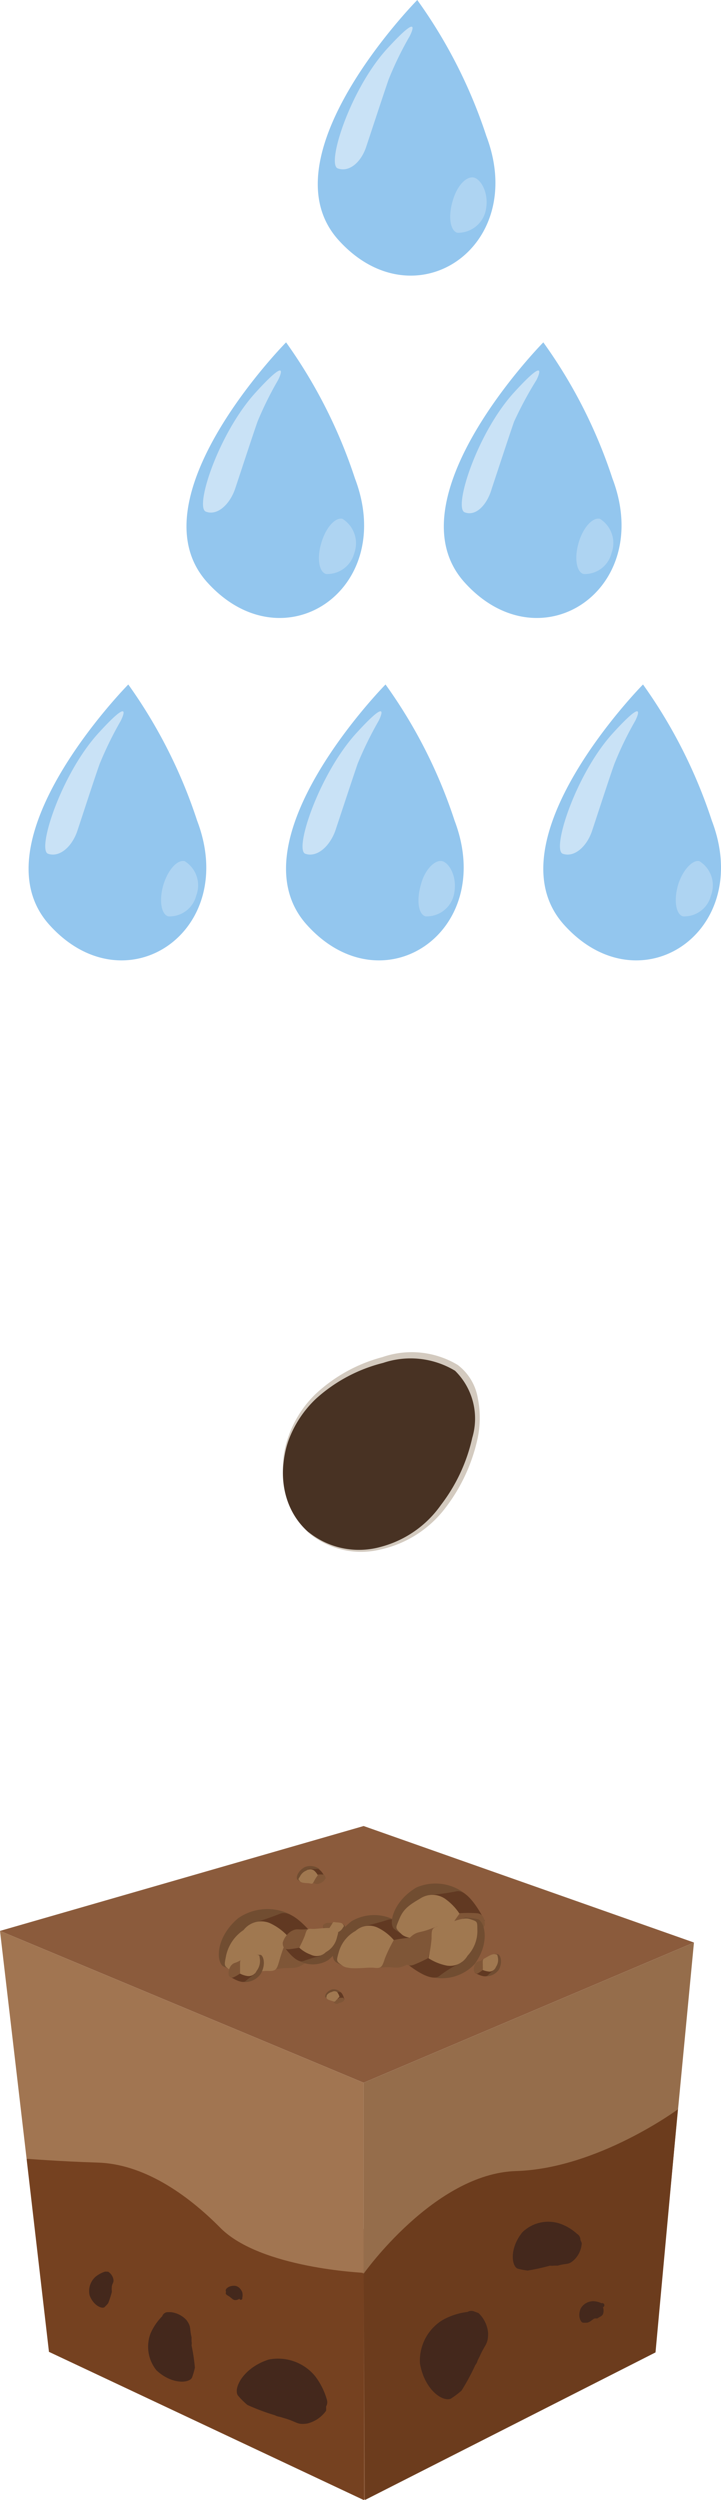 <?xml version="1.0" encoding="UTF-8"?>
<svg xmlns="http://www.w3.org/2000/svg" viewBox="0 0 32.26 111.8">
  <defs>
    <style>.cls-1{fill:#93c6ee;}.cls-2{fill:#c9e2f6;}.cls-3{fill:#aed4f2;}.cls-4{fill:#483223;}.cls-5{fill:#d3cabf;}.cls-6{fill:#8b5b3c;}.cls-7{fill:#714d31;}.cls-8{fill:#613922;}.cls-9{fill:#7f5637;}.cls-10{fill:#a07850;}.cls-11{fill:#956d4b;}.cls-12{fill:#754120;}.cls-13{fill:#a17551;}.cls-14{fill:#44281c;}.cls-15{fill:#6c3c1d;}</style>
  </defs>
  <g id="Слой_2" data-name="Слой 2">
    <g id="Слой_1-2" data-name="Слой 1">
      <path class="cls-1" d="M5.74,30.61s-6.91,7-3.53,10.75,8.51.32,6.61-4.66A22.48,22.48,0,0,0,5.74,30.61Z"></path>
      <path class="cls-2" d="M3.46,37.16c.24-.72.77-2.36,1-3a16.08,16.08,0,0,1,.94-1.92s.66-1.27-1,.55S1.64,38,2.15,38.18,3.22,37.87,3.46,37.16Z"></path>
      <path class="cls-3" d="M7.31,39.57c-.2.69-.1,1.32.22,1.41a1.23,1.23,0,0,0,1.25-.93,1.27,1.27,0,0,0-.52-1.54C7.93,38.44,7.52,38.89,7.31,39.57Z"></path>
      <path class="cls-1" d="M17.25,30.61s-6.9,7-3.52,10.75,8.5.32,6.61-4.66A22.26,22.26,0,0,0,17.25,30.61Z"></path>
      <path class="cls-2" d="M15,37.16c.24-.72.78-2.36,1-3a16.08,16.08,0,0,1,.94-1.92s.66-1.27-1,.55S13.15,38,13.66,38.18,14.74,37.87,15,37.16Z"></path>
      <path class="cls-3" d="M18.83,39.57c-.2.69-.11,1.32.21,1.41a1.25,1.25,0,0,0,1.26-.93c.2-.81-.2-1.47-.52-1.54S19,38.89,18.83,39.57Z"></path>
      <path class="cls-1" d="M28.77,30.61s-6.91,7-3.53,10.75,8.51.32,6.61-4.66A22.48,22.48,0,0,0,28.77,30.61Z"></path>
      <path class="cls-2" d="M26.49,37.16c.24-.72.77-2.36,1-3a15.06,15.06,0,0,1,.93-1.92s.66-1.27-1,.55S24.67,38,25.18,38.18,26.25,37.87,26.49,37.16Z"></path>
      <path class="cls-3" d="M30.34,39.57c-.2.69-.1,1.32.22,1.41a1.23,1.23,0,0,0,1.25-.93,1.27,1.27,0,0,0-.52-1.54C31,38.44,30.55,38.89,30.34,39.57Z"></path>
      <path class="cls-1" d="M12.8,15.31s-6.91,7-3.52,10.74,8.5.33,6.6-4.66A22.5,22.5,0,0,0,12.8,15.31Z"></path>
      <path class="cls-2" d="M10.52,21.86c.24-.72.78-2.37,1-3A15.47,15.47,0,0,1,12.44,17s.66-1.27-1,.55S8.7,22.68,9.21,22.88,10.28,22.56,10.52,21.86Z"></path>
      <path class="cls-3" d="M14.38,24.27c-.21.68-.11,1.31.21,1.4a1.25,1.25,0,0,0,1.26-.93,1.29,1.29,0,0,0-.53-1.54C15,23.13,14.58,23.59,14.38,24.27Z"></path>
      <path class="cls-1" d="M24.31,15.31s-6.9,7-3.52,10.74,8.51.33,6.61-4.66A22.27,22.27,0,0,0,24.31,15.31Z"></path>
      <path class="cls-2" d="M22,21.86c.24-.72.78-2.37,1-3A16.54,16.54,0,0,1,24,17s.66-1.27-1,.55-2.72,5.16-2.21,5.36S21.8,22.56,22,21.86Z"></path>
      <path class="cls-3" d="M25.89,24.27c-.2.68-.1,1.31.22,1.4a1.23,1.23,0,0,0,1.25-.93,1.28,1.28,0,0,0-.52-1.54C26.51,23.13,26.09,23.59,25.89,24.27Z"></path>
      <path class="cls-1" d="M18.67,0s-6.9,7-3.52,10.74,8.5.33,6.61-4.66A22.27,22.27,0,0,0,18.67,0Z"></path>
      <path class="cls-2" d="M16.39,6.55c.24-.72.78-2.37,1-3a15,15,0,0,1,.94-1.93s.66-1.26-1,.55-2.73,5.17-2.22,5.36S16.16,7.26,16.39,6.55Z"></path>
      <path class="cls-3" d="M20.25,9c-.2.68-.11,1.31.21,1.41a1.27,1.27,0,0,0,1.26-.94c.2-.8-.2-1.46-.52-1.53S20.45,8.28,20.25,9Z"></path>
      <path class="cls-4" d="M13.81,68.53c1.57,1.37,4.15,1,5.76-.84s2.54-5.1,1-6.48-5.06-.34-6.67,1.5S12.23,67.15,13.81,68.53Z"></path>
      <path class="cls-5" d="M13.81,68.52a3.6,3.6,0,0,0,3.21.66,4.78,4.78,0,0,0,2.71-1.88,7.65,7.65,0,0,0,1.4-3,3,3,0,0,0-.77-3,3.85,3.85,0,0,0-3.22-.35,7,7,0,0,0-3,1.6,4.89,4.89,0,0,0-1.5,3A3.61,3.61,0,0,0,13.81,68.52Zm0,0a3.63,3.63,0,0,1-1.16-3.11,4.91,4.91,0,0,1,1.46-3.06,7,7,0,0,1,3-1.66,4,4,0,0,1,3.37.35,2.36,2.36,0,0,1,.9,1.49,4.48,4.48,0,0,1,0,1.75,7.82,7.82,0,0,1-1.44,3.14A5,5,0,0,1,17,69.3,3.65,3.65,0,0,1,13.8,68.54Z"></path>
      <polygon class="cls-6" points="2.18 105.17 16.27 111.8 29.3 105.2 15.75 99.46 2.18 105.17"></polygon>
      <polygon class="cls-6" points="0 86.35 16.27 93.14 31.05 86.87 16.27 81.66 0 86.35"></polygon>
      <path class="cls-7" d="M15.28,89.13a.45.45,0,0,0-.43-.16c-.24.08-.33.27-.29.34l.09.09s.18-.11.19-.11Z"></path>
      <path class="cls-8" d="M15.41,89.42s-.08-.33-.2-.33a2,2,0,0,1-.26,0l0,.06s.12.21.17.23l.17,0Z"></path>
      <path class="cls-9" d="M15.4,89.46s0-.1-.05-.12l-.16,0-.23.17s-.07,0,0,.06.12.06.22,0A.37.37,0,0,0,15.4,89.46Z"></path>
      <path class="cls-10" d="M15.19,89.3a1.69,1.69,0,0,0-.14.14c-.06.07-.07.09-.14.06s-.25-.06-.29-.13,0-.06,0-.14a.38.38,0,0,1,.23-.15.22.22,0,0,1,.23,0A.55.55,0,0,1,15.19,89.3Z"></path>
      <path class="cls-7" d="M14.3,83.59a.67.67,0,0,0-.67-.09c-.32.18-.4.48-.32.56l.16.11c.1.06.23-.22.24-.22Z"></path>
      <path class="cls-8" d="M14.57,84s-.21-.45-.39-.42a2.64,2.64,0,0,1-.38,0l0,.1s.24.27.31.28l.25,0Z"></path>
      <path class="cls-9" d="M14.56,84s0-.16-.1-.17a1.65,1.65,0,0,0-.24,0l-.28.32s-.09,0,.08.06.18.06.33,0A.43.43,0,0,0,14.56,84Z"></path>
      <path class="cls-10" d="M14.22,83.86a1.84,1.84,0,0,0-.16.25c-.06.11-.07.15-.18.12s-.38,0-.46-.1-.09-.07,0-.21a.55.55,0,0,1,.29-.27.3.3,0,0,1,.34,0A.67.67,0,0,1,14.22,83.86Z"></path>
      <path class="cls-7" d="M13,85.62a2.3,2.3,0,0,0-2.34.16c-1,.84-1,1.92-.68,2.15a4.94,4.94,0,0,0,.6.24c.4.15.65-.89.67-.9Z"></path>
      <path class="cls-8" d="M14.15,86.71s-1-1.37-1.61-1.13-1.26.44-1.26.44l0,.35s1,.74,1.28.72.74-.11.86-.11A5.54,5.54,0,0,0,14.15,86.71Z"></path>
      <path class="cls-9" d="M14.19,86.92c0-.15-.07-.54-.48-.49a6.51,6.51,0,0,0-.81.18s-.61,1.09-.74,1.28-.26.23.34.15.65.06,1.1-.21A1.52,1.52,0,0,0,14.19,86.92Z"></path>
      <path class="cls-10" d="M12.9,86.61a6,6,0,0,0-.38,1c-.13.43-.13.55-.53.53s-1.28.24-1.63,0-.34-.19-.24-.7a1.85,1.85,0,0,1,.78-1.13A1,1,0,0,1,12.07,86,2.57,2.57,0,0,1,12.9,86.61Z"></path>
      <path class="cls-7" d="M17.74,85.91a2,2,0,0,0-2,0c-.89.68-1,1.61-.72,1.83a3.47,3.47,0,0,0,.51.25c.34.15.61-.73.63-.75S17.74,85.91,17.74,85.91Z"></path>
      <path class="cls-8" d="M18.7,86.93s-.8-1.25-1.33-1.08-1.12.3-1.12.3l-.05.3s.83.71,1.06.71.65,0,.75,0A5.78,5.78,0,0,0,18.7,86.93Z"></path>
      <path class="cls-9" d="M18.72,87.11c0-.13,0-.47-.39-.45a4.85,4.85,0,0,0-.71.1s-.59.92-.72,1.07-.24.18.29.15.56.1,1-.11A1.34,1.34,0,0,0,18.72,87.11Z"></path>
      <path class="cls-10" d="M17.62,86.76a6.48,6.48,0,0,0-.39.8c-.13.37-.14.48-.48.44s-1.13.12-1.42-.09-.29-.19-.17-.62a1.57,1.57,0,0,1,.75-.94.9.9,0,0,1,1-.14A2.23,2.23,0,0,1,17.62,86.76Z"></path>
      <path class="cls-7" d="M20.81,84.69a2.14,2.14,0,0,0-2.18-.28c-1,.59-1.27,1.58-1,1.85a4.16,4.16,0,0,0,.51.33c.34.21.75-.7.78-.71Z"></path>
      <path class="cls-8" d="M21.69,85.9s-.69-1.44-1.27-1.32-1.23.17-1.23.17l-.1.31s.79.87,1,.89.71,0,.81.06A5.48,5.48,0,0,0,21.69,85.9Z"></path>
      <path class="cls-9" d="M21.69,86.1c0-.14,0-.51-.35-.54a5.83,5.83,0,0,0-.78,0s-.75.89-.91,1-.28.16.29.2.58.18,1,0A1.47,1.47,0,0,0,21.69,86.1Z"></path>
      <path class="cls-10" d="M20.56,85.58a8,8,0,0,0-.52.8c-.19.38-.22.49-.57.4s-1.22,0-1.51-.29-.27-.24-.09-.68.44-.62.92-.9a1,1,0,0,1,1.12,0A2.52,2.52,0,0,1,20.56,85.58Z"></path>
      <path class="cls-7" d="M21.69,88.38a.71.71,0,0,0,.64-.31c.17-.35.06-.65-.06-.68a.7.7,0,0,0-.2,0c-.13,0-.07.32-.08.32S21.69,88.38,21.69,88.38Z"></path>
      <path class="cls-8" d="M21.24,88.22s.44.26.58.12a3.53,3.53,0,0,1,.3-.26l0-.1a1.33,1.33,0,0,0-.44-.06l-.22.13A1.81,1.81,0,0,0,21.24,88.22Z"></path>
      <path class="cls-9" d="M21.21,88.16s.08.15.19.08a2.12,2.12,0,0,0,.2-.14s0-.37.06-.44,0-.09-.11,0-.19,0-.29.18A.47.47,0,0,0,21.21,88.16Z"></path>
      <path class="cls-10" d="M21.6,88.1a2.84,2.84,0,0,0,0-.31c0-.13,0-.17.08-.21s.33-.21.45-.19.12,0,.15.17a.55.55,0,0,1-.09.4.32.32,0,0,1-.29.21A1,1,0,0,1,21.6,88.1Z"></path>
      <path class="cls-7" d="M10.83,88.63a.87.87,0,0,0,.83-.35c.25-.42.13-.82,0-.86l-.25,0c-.17,0-.13.41-.14.42S10.83,88.63,10.83,88.63Z"></path>
      <path class="cls-8" d="M10.27,88.38s.54.37.72.21a4.06,4.06,0,0,1,.41-.31l0-.13a1.83,1.83,0,0,0-.55-.11l-.3.14A2.16,2.16,0,0,0,10.27,88.38Z"></path>
      <path class="cls-9" d="M10.23,88.3c0,.06.09.19.23.12a2.17,2.17,0,0,0,.28-.16s.08-.47.11-.56.06-.11-.15,0-.24.06-.37.21A.59.59,0,0,0,10.23,88.3Z"></path>
      <path class="cls-10" d="M10.74,88.26s0-.22,0-.39,0-.22.12-.26.44-.24.6-.2.14,0,.17.22a.72.72,0,0,1-.15.51.39.39,0,0,1-.39.23A1,1,0,0,1,10.74,88.26Z"></path>
      <path class="cls-7" d="M14.65,86.45a.51.51,0,0,0,.51.09c.26-.14.32-.37.26-.43s-.08-.06-.11-.09-.19.16-.2.16Z"></path>
      <path class="cls-8" d="M14.45,86.15s.15.35.29.33l.3,0,0-.07s-.18-.22-.23-.23l-.2,0Z"></path>
      <path class="cls-9" d="M14.45,86.1s0,.12.08.13h.19l.22-.24s.07,0-.06,0-.14,0-.25,0A.35.35,0,0,0,14.45,86.1Z"></path>
      <path class="cls-10" d="M14.72,86.24a1.64,1.64,0,0,0,.13-.19c.05-.09.06-.11.14-.09s.29,0,.35.09.07.06,0,.16a.42.42,0,0,1-.23.2.21.21,0,0,1-.26,0A.59.59,0,0,1,14.72,86.24Z"></path>
      <path class="cls-7" d="M19.3,88.41a2,2,0,0,0,1.94-.58c.65-.89.49-1.81.16-2a4.76,4.76,0,0,0-.55-.08c-.37,0-.38.87-.39.89S19.3,88.41,19.3,88.41Z"></path>
      <path class="cls-8" d="M18.09,87.72s1.13,1,1.58.64,1-.61,1-.61l0-.3a4,4,0,0,0-1.21-.37c-.22.08-.61.24-.71.26S18.09,87.72,18.09,87.72Z"></path>
      <path class="cls-9" d="M18,87.55c0,.12.16.44.5.32a6,6,0,0,0,.65-.3s.3-1,.38-1.23.17-.24-.32-.06-.56.07-.89.39A1.34,1.34,0,0,0,18,87.55Z"></path>
      <path class="cls-10" d="M19.17,87.57a5.7,5.7,0,0,0,.14-.88c0-.39,0-.49.34-.55s1-.44,1.37-.32.33.1.34.54a1.62,1.62,0,0,1-.44,1.1.91.91,0,0,1-.94.44A2.37,2.37,0,0,1,19.17,87.57Z"></path>
      <path class="cls-7" d="M13.32,87.66a1.33,1.33,0,0,0,1.36,0c.58-.46.64-1.08.45-1.23a1.88,1.88,0,0,0-.34-.15c-.23-.1-.4.49-.41.5Z"></path>
      <path class="cls-8" d="M12.67,87s.55.82.9.7a6.28,6.28,0,0,1,.74-.22l0-.2s-.56-.46-.72-.45-.43,0-.5,0A2.77,2.77,0,0,0,12.67,87Z"></path>
      <path class="cls-9" d="M12.65,86.88c0,.08,0,.31.27.29a4.14,4.14,0,0,0,.47-.07s.38-.62.46-.73.16-.12-.19-.09-.37-.06-.64.09A.9.9,0,0,0,12.65,86.88Z"></path>
      <path class="cls-10" d="M13.39,87.1a5.53,5.53,0,0,0,.25-.54c.08-.25.09-.32.31-.3s.75-.1,1,0,.19.12.12.41a1,1,0,0,1-.49.63.58.58,0,0,1-.68.11A1.51,1.51,0,0,1,13.39,87.1Z"></path>
      <path class="cls-11" d="M16.27,93.14v8.54s4.5-3.31,6.32-3.48,5.39,6.83,6.71,7l1.75-18.33Z"></path>
      <path class="cls-12" d="M1.19,96.54l1,8.63,14.09,6.63V101.68S8.49,98.37,7.66,97.2,1.19,96.54,1.19,96.54Z"></path>
      <path class="cls-13" d="M0,86.35,1.19,96.54s1.52.12,3.15.17c2.05.05,4,1.38,5.53,2.93,1.8,1.8,6.4,2,6.4,2V93.14Z"></path>
      <path class="cls-14" d="M10.84,102.76a.54.54,0,0,0,0-.25h0s-.1-.28-.35-.29-.41.14-.39.22,0,.08,0,.12h0c0,.07.17.13.21.18l0,0,0,0c.1.07.09.09.19.12a.32.32,0,0,0,.21-.06s0,0,0,0h0A.06.06,0,0,0,10.84,102.76Z"></path>
      <path class="cls-14" d="M4.69,101.59a1.34,1.34,0,0,0-.42.23h0a.86.86,0,0,0-.26.83c.17.45.54.61.66.53a1.52,1.52,0,0,0,.17-.18v0a4,4,0,0,0,.16-.49.23.23,0,0,0,0-.09.58.58,0,0,1,0-.1c0-.22.11-.21.07-.41a.55.55,0,0,0-.23-.32l-.08,0h0A.17.17,0,0,0,4.69,101.59Z"></path>
      <path class="cls-14" d="M14.63,107.33a3.13,3.13,0,0,0-.54-1.08h0a2.15,2.15,0,0,0-2.07-.73c-1.14.37-1.58,1.28-1.38,1.6a3.45,3.45,0,0,0,.43.43s0,0,0,0a10,10,0,0,0,1.23.46.61.61,0,0,0,.22.07l.23.07c.55.16.54.3,1,.23a1.46,1.46,0,0,0,.84-.57,1.49,1.49,0,0,0,0-.19h0v0A.38.38,0,0,0,14.63,107.33Z"></path>
      <path class="cls-14" d="M7.26,103.58a2.56,2.56,0,0,0-.52.76h0A1.68,1.68,0,0,0,7,106c.67.63,1.45.59,1.59.33a3.25,3.25,0,0,0,.13-.45s0,0,0,0a8.5,8.5,0,0,0-.15-1,.37.37,0,0,0,0-.17l0-.19c-.1-.42,0-.46-.23-.77a1.13,1.13,0,0,0-.69-.35l-.14,0h0A.26.26,0,0,0,7.26,103.58Z"></path>
      <path class="cls-15" d="M16.27,101.68s3.17-4.48,6.82-4.59,7.24-2.76,7.24-2.76l-1,10.87-13,6.6Z"></path>
      <path class="cls-14" d="M20.92,103.39a3,3,0,0,0-1.13.37h0a2.13,2.13,0,0,0-1,1.93c.2,1.17,1,1.73,1.38,1.58a4.23,4.23,0,0,0,.48-.36s0,0,0,0a10.24,10.24,0,0,0,.62-1.15.46.46,0,0,0,.1-.2l.11-.22c.23-.52.36-.49.36-1a1.39,1.39,0,0,0-.43-.9l-.19-.07h0A.33.33,0,0,0,20.92,103.39Z"></path>
      <path class="cls-14" d="M26.91,103a.91.91,0,0,0-.36-.09h0a.65.65,0,0,0-.57.33c-.14.34,0,.61.1.63a1.28,1.28,0,0,0,.18,0,0,0,0,0,0,0,0c.12,0,.26-.16.35-.19l.06,0,.06,0c.14-.1.17-.07.25-.19a.48.48,0,0,0,0-.31l0,0h0A.09.09,0,0,0,26.91,103Z"></path>
      <path class="cls-14" d="M25.82,99.9a2.2,2.2,0,0,0-.8-.47h0a1.66,1.66,0,0,0-1.65.4c-.58.72-.48,1.49-.22,1.62a3.12,3.12,0,0,0,.46.09h0a9.86,9.86,0,0,0,1-.22.58.58,0,0,0,.17,0l.18,0c.42-.13.47,0,.76-.29a1.13,1.13,0,0,0,.31-.72l-.06-.14h0A.3.3,0,0,0,25.82,99.9Z"></path>
    </g>
  </g>
</svg>
